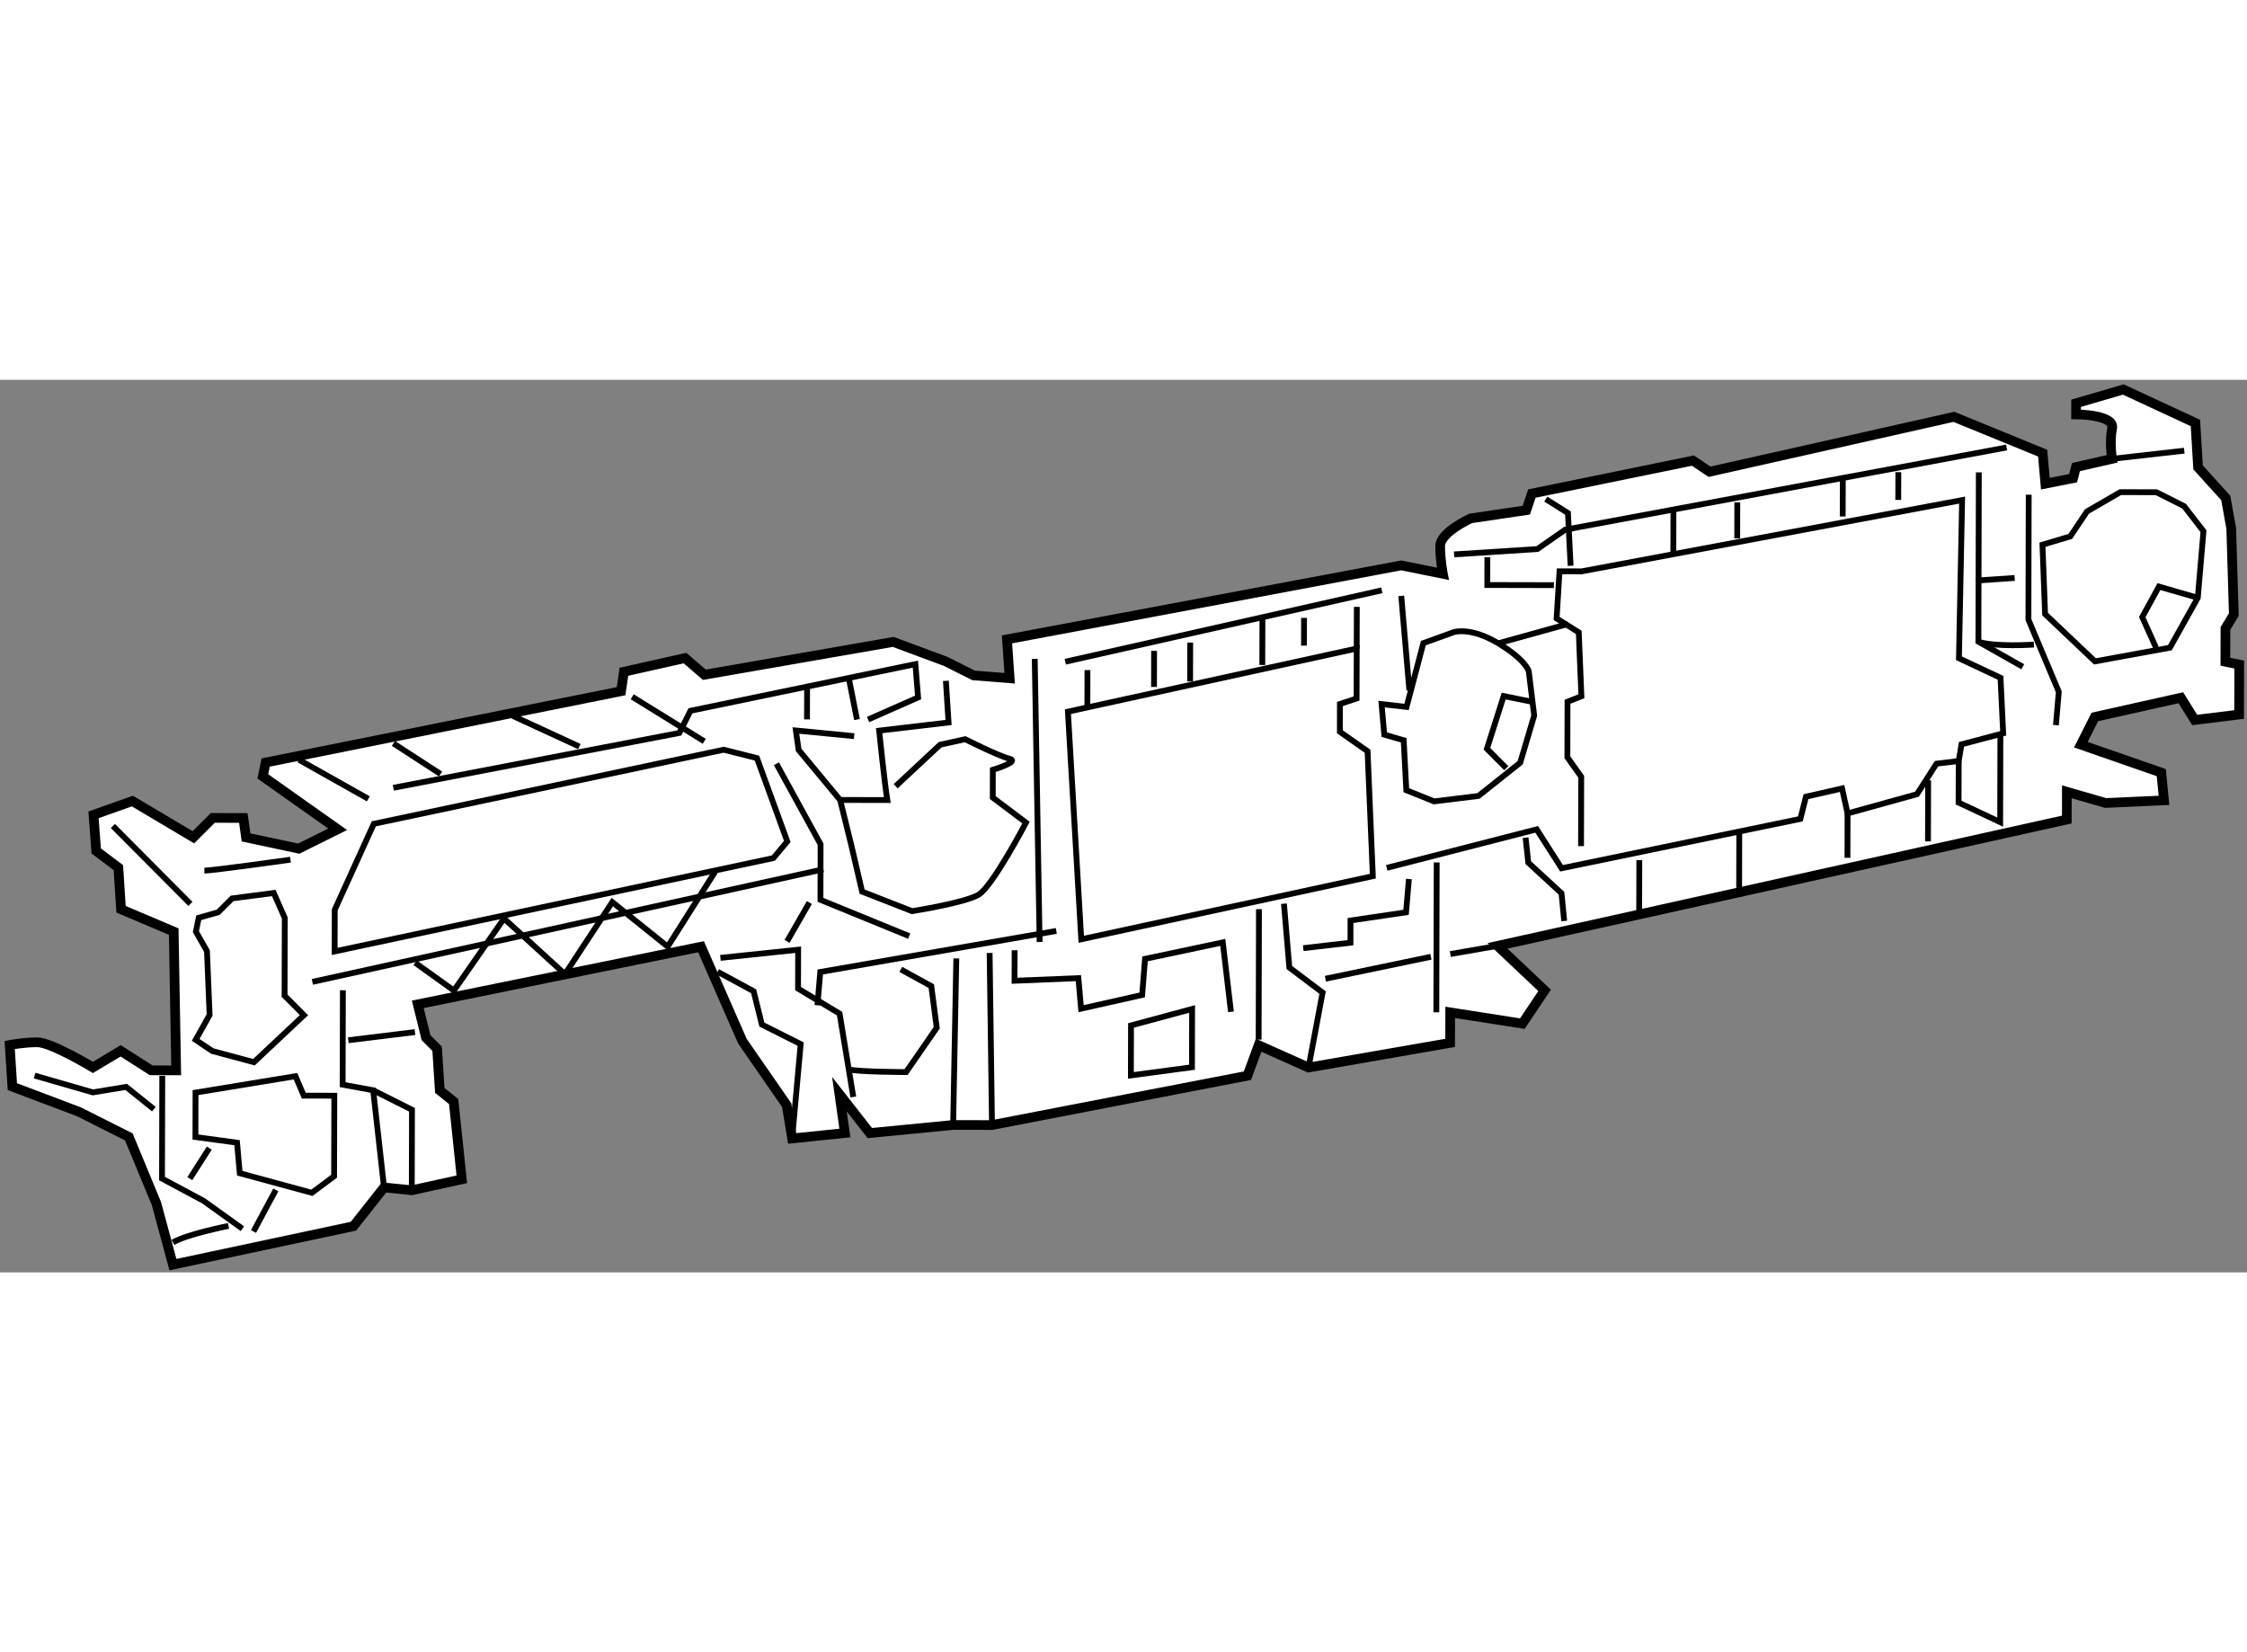 <?xml version="1.0" encoding="utf-8"?>
<!-- Generator: Adobe Illustrator 15.1.0, SVG Export Plug-In . SVG Version: 6.00 Build 0)  -->
<!DOCTYPE svg PUBLIC "-//W3C//DTD SVG 1.1//EN" "http://www.w3.org/Graphics/SVG/1.1/DTD/svg11.dtd">
<svg version="1.1" xmlns="http://www.w3.org/2000/svg" xmlns:xlink="http://www.w3.org/1999/xlink" x="0px" y="0px" width="244.8px"
	 height="180px" viewBox="21.37 33.413 115.927 46.049" enable-background="new 0 0 244.8 180" xml:space="preserve">
	
<rect x="21.37" y="33.413" width="115.927" height="46.049" fill="#808080" stroke="none"/>
	
<g><path fill="#FFFFFF" stroke="#000000" stroke-width="0.5" d="M31.347,57.014l-3.146-1.869l-2.006,0.711l0.139,1.862l1.143,0.862			l0.138,2.148l2.718,1.152l0.126,7.16l-1.289-0.003l-1.573-1.006l-1.434,0.856c0,0-2.145-1.294-2.861-1.296			c-0.716-0.002-1.432,0.14-1.432,0.14l0.138,2.148l3.434,1.297l2.574,1.295l1.424,3.439l0.852,3.152l9.312-1.982l1.58-2.001			l1.432,0.146l2.579-0.566l-0.42-4.01l-0.715-0.575l-0.138-2.148l-0.572-0.574l-0.425-1.719l14.612-2.972l2.136,4.873l2.283,3.299			l0.282,1.719l2.721-0.28l-0.282-2.005l1.57,2.008l4.297-0.419l2.004,0.005l13.179-2.546l0.577-1.573l2.575,1.151l7.306-1.271			l0.004-1.575l3.721,0.582l1.149-1.716l-2.429-2.296l29.37-6.517l0.003-1.432l2.003,0.578l3.008-0.136l-0.14-1.432l-4.149-1.441			l0.72-1.43l4.44-0.992l0.714,1.147l2.291-0.281l0.007-2.578l-0.716-0.145l0.004-1.718l0.432-0.715l-0.133-4.439l-0.283-1.576			l-1.428-1.579l-0.138-2.291l-3.719-1.727l-2.436,0.71l-0.002,0.573c0,0,2.005,0.005,1.86,0.72			c-0.146,0.716-0.004,1.575-0.004,1.575l-1.862,0.425l-0.145,0.572l-1.433,0.283l-0.14-1.575l-4.578-1.872l-12.607,2.833			l-0.857-0.575l-8.309,1.699l-0.289,0.858l-2.865,0.423c0,0-1.577,0.712-1.579,1.428c-0.001,0.716,0.14,1.432,0.14,1.432			l-2.147-0.435l-20.342,3.818l0.139,2.005l-1.861-0.147l-1.43-0.719l-2.718-1.009l-9.741,1.695l-1-0.862l-3.152,0.708l-0.146,1.002			l-18.337,3.68l-0.145,0.715l3.86,2.729l-2.007,0.998l-2.719-0.579l-0.141-1.002l-1.575-0.004L31.347,57.014z"></path><polygon fill="none" stroke="#000000" stroke-width="0.3" points="35.492,59.887 33.344,60.168 32.626,60.883 31.623,61.167 			31.478,61.882 32.048,62.886 32.184,66.18 31.465,67.467 32.323,68.041 34.469,68.619 37.052,66.191 36.052,65.187 36.062,61.177 					"></polygon><line fill="none" stroke="#000000" stroke-width="0.3" x1="27.195" y1="56.431" x2="31.195" y2="60.45"></line><polyline fill="none" stroke="#000000" stroke-width="0.3" points="23.156,69.309 26.161,70.175 27.879,69.893 29.309,71.041 					"></polyline><polyline fill="none" stroke="#000000" stroke-width="0.3" points="29.742,69.324 29.729,74.622 31.875,75.772 33.876,77.209 					"></polyline><polygon fill="none" stroke="#000000" stroke-width="0.3" points="31.458,70.187 31.453,72.478 33.6,72.77 33.74,74.345 			37.46,75.356 38.607,74.5 38.618,70.347 37.042,70.344 36.615,69.34 		"></polygon><line fill="none" stroke="#000000" stroke-width="0.3" x1="31.162" y1="74.625" x2="32.167" y2="73.053"></line><line fill="none" stroke="#000000" stroke-width="0.3" x1="34.448" y1="77.353" x2="35.599" y2="75.208"></line><path fill="none" stroke="#000000" stroke-width="0.3" d="M30.294,77.916c0.717-0.428,2.866-0.852,2.866-0.852"></path><polygon fill="none" stroke="#000000" stroke-width="0.3" points="40.655,56.32 38.64,60.754 38.635,62.902 61.27,58.087 			61.988,57.229 60.423,52.93 58.706,52.497 		"></polygon><line fill="none" stroke="#000000" stroke-width="0.3" x1="36.797" y1="53.018" x2="40.372" y2="55.03"></line><polyline fill="none" stroke="#000000" stroke-width="0.3" points="41.662,54.461 56.417,51.632 56.993,50.488 68.597,48.081 			68.736,49.8 66.156,50.939 		"></polyline><line fill="none" stroke="#000000" stroke-width="0.3" x1="65.158" y1="48.789" x2="65.583" y2="50.938"></line><line fill="none" stroke="#000000" stroke-width="0.3" x1="63.009" y1="49.356" x2="63.005" y2="50.932"></line><path fill="none" stroke="#000000" stroke-width="0.3" d="M65.437,51.797l-3.006-0.293l0.141,1.002l2.142,2.583l0.567,2.292			l0.567,2.436l2.575,1.008c0,0,2.721-0.423,3.438-0.851c0.717-0.428,2.443-3.717,2.443-3.717l-1.715-1.292l0.003-1.432			c0,0,1.433-0.426,0.861-0.57c-0.573-0.145-2.289-1.008-2.289-1.008l-1.289,0.283l-2.296,2.142"></path><line fill="none" stroke="#000000" stroke-width="0.3" x1="41.667" y1="52.17" x2="44.098" y2="53.75"></line><line fill="none" stroke="#000000" stroke-width="0.3" x1="47.828" y1="50.752" x2="51.261" y2="52.336"></line><line fill="none" stroke="#000000" stroke-width="0.3" x1="53.987" y1="49.765" x2="57.705" y2="52.064"></line><path fill="none" stroke="#000000" stroke-width="0.3" d="M31.915,58.733c0.43,0.001,4.441-0.563,4.441-0.563"></path><line fill="none" stroke="#000000" stroke-width="0.3" x1="37.486" y1="64.474" x2="63.846" y2="58.666"></line><polyline fill="none" stroke="#000000" stroke-width="0.3" points="61.425,53.219 63.706,57.377 63.699,60.241 68.277,62.113 					"></polyline><polyline fill="none" stroke="#000000" stroke-width="0.3" points="42.786,63.484 44.788,64.921 47.373,61.204 50.517,64.075 			52.96,60.358 55.818,62.656 58.262,58.796 		"></polyline><polyline fill="none" stroke="#000000" stroke-width="0.3" points="39.06,64.907 39.048,69.776 40.623,70.066 41.184,75.079 			41.756,75.223 		"></polyline><line fill="none" stroke="#000000" stroke-width="0.3" x1="39.34" y1="67.485" x2="42.778" y2="67.064"></line><polyline fill="none" stroke="#000000" stroke-width="0.3" points="40.623,70.066 42.625,71.073 42.615,75.225 		"></polyline><polyline fill="none" stroke="#000000" stroke-width="0.3" points="58.538,63.235 62.548,62.815 62.543,64.82 64.687,66.114 			65.394,70.411 		"></polyline><polyline fill="none" stroke="#000000" stroke-width="0.3" points="58.393,63.951 60.251,64.958 60.677,66.677 62.679,67.684 			62.238,72.551 		"></polyline><polyline fill="none" stroke="#000000" stroke-width="0.3" points="63.543,65.681 63.69,63.963 75.867,61.845 		"></polyline><path fill="none" stroke="#000000" stroke-width="0.3" d="M65.11,68.978c0.429,0.144,3.007,0.15,3.007,0.15l1.581-2.287			l-0.281-2.148l-1.573-0.863"></path><line fill="none" stroke="#000000" stroke-width="0.3" x1="70.708" y1="63.264" x2="70.545" y2="71.855"></line><line fill="none" stroke="#000000" stroke-width="0.3" x1="72.427" y1="62.982" x2="72.549" y2="71.86"></line><line fill="none" stroke="#000000" stroke-width="0.3" x1="61.976" y1="62.384" x2="63.126" y2="60.382"></line><path fill="none" stroke="#000000" stroke-width="0.3" d="M64.714,55.088l2.434,0.005c-0.141-0.859-0.421-3.581-0.421-3.581			l3.581-0.421l-0.138-2.148"></path><line fill="none" stroke="#000000" stroke-width="0.3" x1="74.754" y1="47.81" x2="75.006" y2="62.416"></line><line fill="none" stroke="#000000" stroke-width="0.3" x1="76.329" y1="47.957" x2="92.661" y2="44.272"></line><line fill="none" stroke="#000000" stroke-width="0.3" x1="93.663" y1="44.561" x2="94.081" y2="49.431"></line><polygon fill="none" stroke="#000000" stroke-width="0.3" points="76.466,50.534 77.154,62.277 92.197,59.02 91.926,52.576 			90.496,51.57 90.499,50.138 91.359,49.853 91.365,47.276 		"></polygon><line fill="none" stroke="#000000" stroke-width="0.3" x1="77.474" y1="48.389" x2="77.469" y2="50.394"></line><line fill="none" stroke="#000000" stroke-width="0.3" x1="80.912" y1="47.395" x2="80.908" y2="49.256"></line><line fill="none" stroke="#000000" stroke-width="0.3" x1="82.775" y1="46.969" x2="82.77" y2="48.974"></line><line fill="none" stroke="#000000" stroke-width="0.3" x1="86.501" y1="45.689" x2="86.495" y2="48.124"></line><line fill="none" stroke="#000000" stroke-width="0.3" x1="88.648" y1="45.695" x2="88.645" y2="47.126"></line><line fill="none" stroke="#000000" stroke-width="0.3" x1="91.371" y1="45.128" x2="91.365" y2="47.276"></line><path fill="none" stroke="#000000" stroke-width="0.3" d="M92.787,51.718l-0.139-1.575l1.288,0.146l0.867-3.291l1.576-0.569			c0,0,0.86-0.285,2.29,0.578c1.43,0.862,1.572,1.436,1.572,1.436l0.281,2.292l-0.722,2.433l-2.152,1.713l-2.292,0.281l-1.431-0.576			l-0.137-2.578L92.787,51.718z"></path><polyline fill="none" stroke="#000000" stroke-width="0.3" points="92.914,58.592 100.65,56.605 101.935,58.613 114.254,56.065 			114.543,54.92 116.406,54.495 116.689,55.784 120.271,54.791 121.277,53.218 122.423,53.078 122.568,52.219 124.718,51.651 			124.581,48.787 122.436,47.779 122.599,39.618 102.973,43.294 101.828,43.292 101.679,45.726 102.822,46.444 102.957,49.738 			102.241,50.022 102.234,52.886 102.948,53.89 102.939,57.47 		"></polyline><polyline fill="none" stroke="#000000" stroke-width="0.3" points="96.389,42.42 100.685,42.144 102.119,41.145 116.422,38.481 			124.895,36.903 		"></polyline><polyline fill="none" stroke="#000000" stroke-width="0.3" points="101.121,39.567 102.264,40.286 102.401,43.007 		"></polyline><line fill="none" stroke="#000000" stroke-width="0.3" x1="107.706" y1="40.012" x2="107.701" y2="42.303"></line><line fill="none" stroke="#000000" stroke-width="0.3" x1="110.996" y1="41.595" x2="111" y2="39.734"></line><line fill="none" stroke="#000000" stroke-width="0.3" x1="116.439" y1="40.462" x2="116.444" y2="38.481"></line><line fill="none" stroke="#000000" stroke-width="0.3" x1="119.309" y1="38.178" x2="119.305" y2="39.61"></line><polyline fill="none" stroke="#000000" stroke-width="0.3" points="123.461,38.188 123.44,46.923 125.728,48.217 		"></polyline><polyline fill="none" stroke="#000000" stroke-width="0.3" points="126.035,39.34 126.02,45.783 127.587,49.51 127.439,51.228 					"></polyline><polyline fill="none" stroke="#000000" stroke-width="0.3" points="73.716,62.842 73.712,64.417 77.006,64.281 77.145,65.857 			80.297,65.148 80.445,63.287 84.456,62.437 84.877,66.019 		"></polyline><line fill="none" stroke="#000000" stroke-width="0.3" x1="86.322" y1="60.724" x2="86.306" y2="67.454"></line><polygon fill="none" stroke="#000000" stroke-width="0.3" points="79.721,66.722 79.715,69.299 82.866,68.877 82.873,65.871 		"></polygon><polyline fill="none" stroke="#000000" stroke-width="0.3" points="87.611,60.44 87.89,63.734 89.605,65.027 88.88,68.892 		"></polyline><line fill="none" stroke="#000000" stroke-width="0.3" x1="89.75" y1="64.312" x2="95.194" y2="63.179"></line><line fill="none" stroke="#000000" stroke-width="0.3" x1="95.492" y1="58.312" x2="95.473" y2="66.043"></line><polyline fill="none" stroke="#000000" stroke-width="0.3" points="88.608,62.734 91.043,62.453 91.045,61.308 93.911,60.885 			94.058,59.167 		"></polyline><polyline fill="none" stroke="#000000" stroke-width="0.3" points="100.077,57.034 100.217,58.323 101.931,59.902 102.071,61.334 					"></polyline><line fill="none" stroke="#000000" stroke-width="0.3" x1="105.945" y1="58.193" x2="105.938" y2="60.914"></line><line fill="none" stroke="#000000" stroke-width="0.3" x1="96.196" y1="63.038" x2="98.631" y2="62.615"></line><line fill="none" stroke="#000000" stroke-width="0.3" x1="111.102" y1="56.773" x2="111.095" y2="60.067"></line><line fill="none" stroke="#000000" stroke-width="0.3" x1="116.689" y1="55.784" x2="116.684" y2="58.075"></line><line fill="none" stroke="#000000" stroke-width="0.3" x1="98.668" y1="47.007" x2="102.25" y2="46.013"></line><polyline fill="none" stroke="#000000" stroke-width="0.3" points="98.106,42.567 98.103,43.999 101.54,44.007 		"></polyline><line fill="none" stroke="#000000" stroke-width="0.3" x1="120.846" y1="54.076" x2="120.839" y2="57.226"></line><polyline fill="none" stroke="#000000" stroke-width="0.3" points="122.423,53.078 122.418,55.225 124.563,56.232 124.574,51.651 					"></polyline><line fill="none" stroke="#000000" stroke-width="0.3" x1="123.305" y1="43.772" x2="125.31" y2="43.634"></line><path fill="none" stroke="#000000" stroke-width="0.3" d="M123.44,46.923c0.858,0.289,2.863,0.15,2.863,0.15"></path><polygon fill="none" stroke="#000000" stroke-width="0.3" points="132.623,39.212 130.761,39.208 129.04,40.206 128.179,41.493 			126.745,41.919 126.88,45.499 129.452,47.939 133.319,47.232 134.758,44.659 135.052,41.223 134.053,39.932 		"></polygon><line fill="none" stroke="#000000" stroke-width="0.3" x1="130.336" y1="37.489" x2="134.06" y2="37.068"></line><polyline fill="none" stroke="#000000" stroke-width="0.3" points="99.083,53.452 98.083,52.447 98.949,49.728 100.38,50.018 					"></polyline><polyline fill="none" stroke="#000000" stroke-width="0.3" points="132.603,47.231 131.892,45.654 132.754,44.081 134.758,44.659 					"></polyline></g>


</svg>